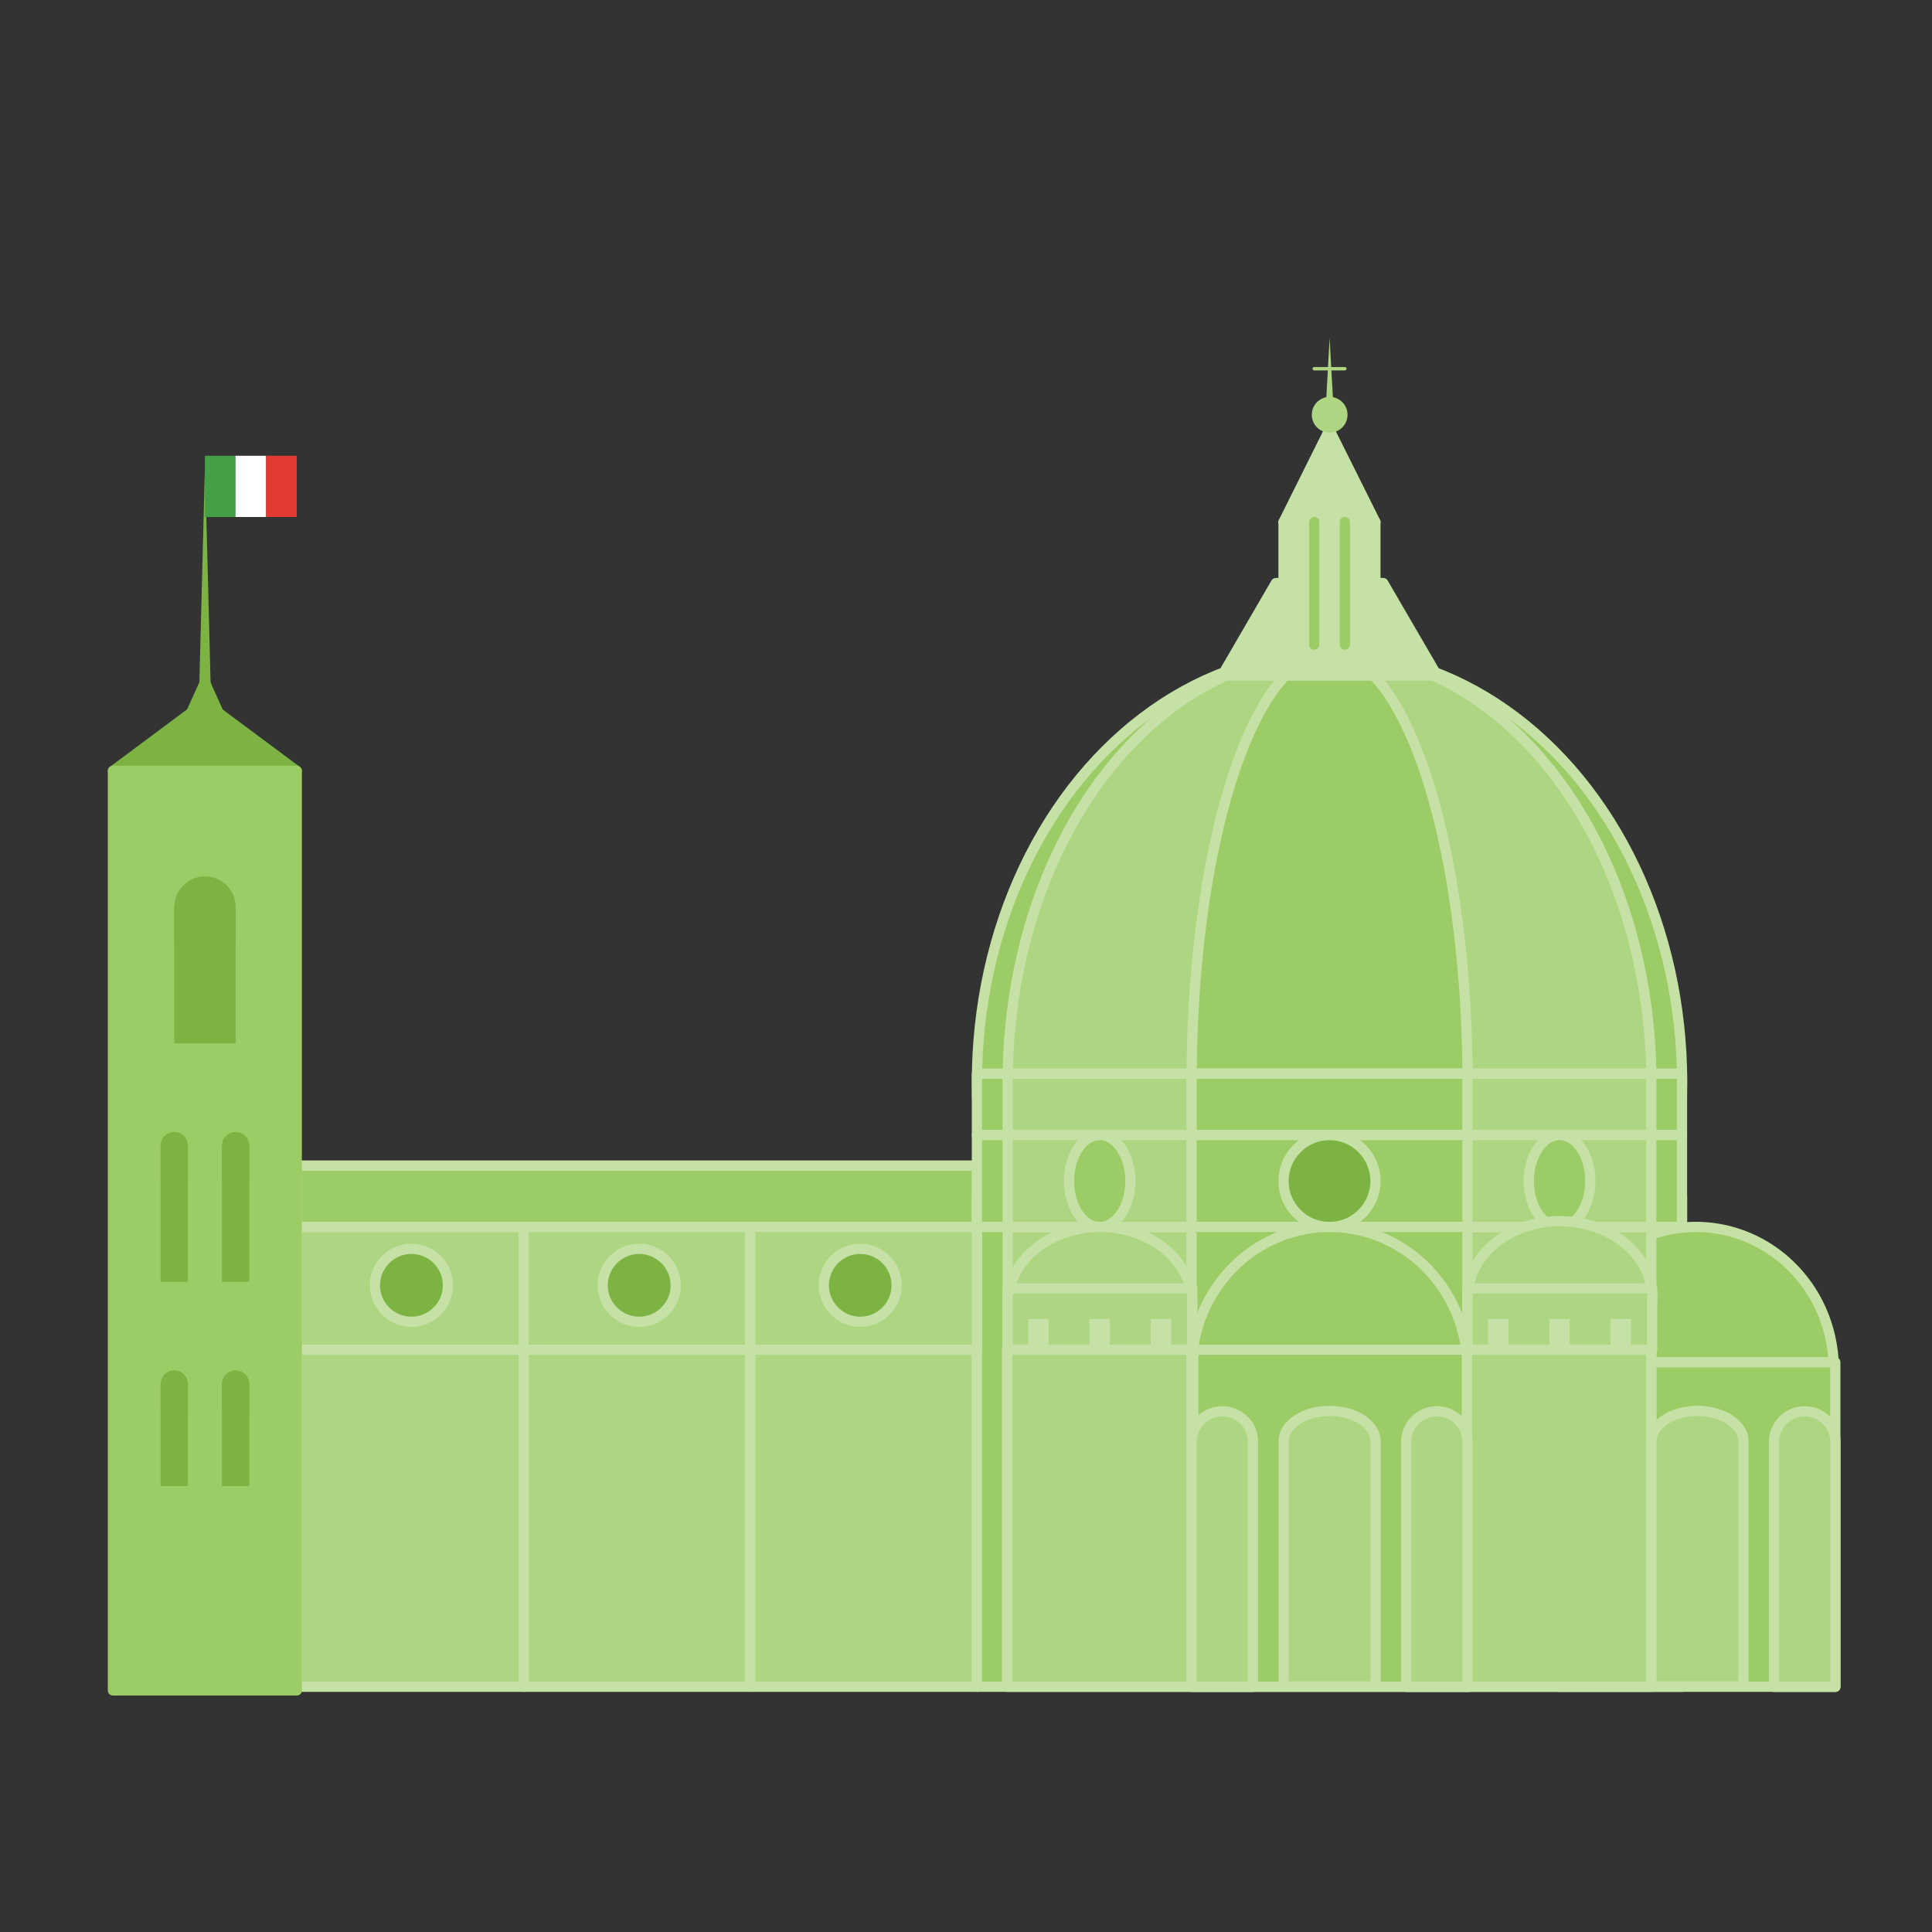 <?xml version="1.0" encoding="UTF-8"?>
<!DOCTYPE svg PUBLIC "-//W3C//DTD SVG 1.1//EN" "http://www.w3.org/Graphics/SVG/1.1/DTD/svg11.dtd">
<svg version="1.2" width="200mm" height="200mm" viewBox="0 0 20000 20000" preserveAspectRatio="xMidYMid" fill-rule="evenodd" stroke-width="28.222" stroke-linejoin="round" xmlns="http://www.w3.org/2000/svg" xmlns:ooo="http://xml.openoffice.org/svg/export" xmlns:xlink="http://www.w3.org/1999/xlink" xmlns:presentation="http://sun.com/xmlns/staroffice/presentation" xmlns:smil="http://www.w3.org/2001/SMIL20/" xmlns:anim="urn:oasis:names:tc:opendocument:xmlns:animation:1.0" xmlns:svg="urn:oasis:names:tc:opendocument:xmlns:svg-compatible:1.0" xml:space="preserve">
 <rect x="0" y="0" width="20000" height="20000" fill="#333333" stroke="none"/>
 <defs class="ClipPathGroup">
  <clipPath id="presentation_clip_path" clipPathUnits="userSpaceOnUse">
   <rect x="0" y="0" width="20000" height="20000"/>
  </clipPath>
  <clipPath id="presentation_clip_path_shrink" clipPathUnits="userSpaceOnUse">
   <rect x="20" y="20" width="19960" height="19960"/>
  </clipPath>
 </defs>
 <defs class="TextShapeIndex">
  <g ooo:slide="id1" ooo:id-list="id3 id4 id5 id6 id7 id8 id9 id10 id11 id12 id13 id14 id15 id16 id17 id18 id19 id20 id21 id22 id23 id24 id25 id26 id27 id28 id29 id30 id31 id32 id33 id34 id35 id36 id37 id38 id39 id40 id41 id42 id43 id44 id45 id46 id47 id48 id49 id50 id51 id52 id53 id54 id55 id56 id57 id58 id59 id60 id61 id62 id63 id64 id65 id66 id67 id68 id69 id70 id71 id72 id73 id74 id75 id76 id77 id78 id79 id80 id81"/>
 </defs>
 <defs class="EmbeddedBulletChars">
  <g id="bullet-char-template-57356" transform="scale(0,-0)">
   <path d="M 580,1141 L 1163,571 580,0 -4,571 580,1141 Z"/>
  </g>
  <g id="bullet-char-template-57354" transform="scale(0,-0)">
   <path d="M 8,1128 L 1137,1128 1137,0 8,0 8,1128 Z"/>
  </g>
  <g id="bullet-char-template-10146" transform="scale(0,-0)">
   <path d="M 174,0 L 602,739 174,1481 1456,739 174,0 Z M 1358,739 L 309,1346 659,739 1358,739 Z"/>
  </g>
  <g id="bullet-char-template-10132" transform="scale(0,-0)">
   <path d="M 2015,739 L 1276,0 717,0 1260,543 174,543 174,936 1260,936 717,1481 1274,1481 2015,739 Z"/>
  </g>
  <g id="bullet-char-template-10007" transform="scale(0,-0)">
   <path d="M 0,-2 C -7,14 -16,27 -25,37 L 356,567 C 262,823 215,952 215,954 215,979 228,992 255,992 264,992 276,990 289,987 310,991 331,999 354,1012 L 381,999 492,748 772,1049 836,1024 860,1049 C 881,1039 901,1025 922,1006 886,937 835,863 770,784 769,783 710,716 594,584 L 774,223 C 774,196 753,168 711,139 L 727,119 C 717,90 699,76 672,76 641,76 570,178 457,381 L 164,-76 C 142,-110 111,-127 72,-127 30,-127 9,-110 8,-76 1,-67 -2,-52 -2,-32 -2,-23 -1,-13 0,-2 Z"/>
  </g>
  <g id="bullet-char-template-10004" transform="scale(0,-0)">
   <path d="M 285,-33 C 182,-33 111,30 74,156 52,228 41,333 41,471 41,549 55,616 82,672 116,743 169,778 240,778 293,778 328,747 346,684 L 369,508 C 377,444 397,411 428,410 L 1163,1116 C 1174,1127 1196,1133 1229,1133 1271,1133 1292,1118 1292,1087 L 1292,965 C 1292,929 1282,901 1262,881 L 442,47 C 390,-6 338,-33 285,-33 Z"/>
  </g>
  <g id="bullet-char-template-9679" transform="scale(0,-0)">
   <path d="M 813,0 C 632,0 489,54 383,161 276,268 223,411 223,592 223,773 276,916 383,1023 489,1130 632,1184 813,1184 992,1184 1136,1130 1245,1023 1353,916 1407,772 1407,592 1407,412 1353,268 1245,161 1136,54 992,0 813,0 Z"/>
  </g>
  <g id="bullet-char-template-8226" transform="scale(0,-0)">
   <path d="M 346,457 C 273,457 209,483 155,535 101,586 74,649 74,723 74,796 101,859 155,911 209,963 273,989 346,989 419,989 480,963 531,910 582,859 608,796 608,723 608,648 583,586 532,535 482,483 420,457 346,457 Z"/>
  </g>
  <g id="bullet-char-template-8211" transform="scale(0,-0)">
   <path d="M -4,459 L 1135,459 1135,606 -4,606 -4,459 Z"/>
  </g>
  <g id="bullet-char-template-61548" transform="scale(0,-0)">
   <path d="M 173,740 C 173,903 231,1043 346,1159 462,1274 601,1332 765,1332 928,1332 1067,1274 1183,1159 1299,1043 1357,903 1357,740 1357,577 1299,437 1183,322 1067,206 928,148 765,148 601,148 462,206 346,322 231,437 173,577 173,740 Z"/>
  </g>
 </defs>
 <g>
  <g id="id2" class="Master_Slide">
   <g id="bg-id2" class="Background"/>
   <g id="bo-id2" class="BackgroundObjects"/>
  </g>
 </g>
 <g class="SlideGroup">
  <g>
   <g id="container-id1">
    <g id="id1" class="Slide" clip-path="url(#presentation_clip_path)">
     <g class="Page">
      <g class="Group">
       <g class="Group">
        <g class="Group">
         <g class="com.sun.star.drawing.CustomShape">
          <g id="id3">
           <rect class="BoundingBox" stroke="none" fill="none" x="7713" y="13919" width="2455" height="3596"/>
           <path fill="rgb(174,213,129)" stroke="none" d="M 8940,17461 L 7766,17461 7766,13972 10114,13972 10114,17461 8940,17461 Z"/>
           <path fill="none" stroke="rgb(197,225,165)" stroke-width="106" stroke-linejoin="round" d="M 8940,17461 L 7766,17461 7766,13972 10114,13972 10114,17461 8940,17461 Z"/>
          </g>
         </g>
         <g class="com.sun.star.drawing.CustomShape">
          <g id="id4">
           <rect class="BoundingBox" stroke="none" fill="none" x="5367" y="13919" width="2452" height="3596"/>
           <path fill="rgb(174,213,129)" stroke="none" d="M 6593,17461 L 5420,17461 5420,13972 7765,13972 7765,17461 6593,17461 Z"/>
           <path fill="none" stroke="rgb(197,225,165)" stroke-width="106" stroke-linejoin="round" d="M 6593,17461 L 5420,17461 5420,13972 7765,13972 7765,17461 6593,17461 Z"/>
          </g>
         </g>
         <g class="com.sun.star.drawing.CustomShape">
          <g id="id5">
           <rect class="BoundingBox" stroke="none" fill="none" x="3020" y="13919" width="2455" height="3596"/>
           <path fill="rgb(174,213,129)" stroke="none" d="M 4247,17461 L 3073,17461 3073,13972 5421,13972 5421,17461 4247,17461 Z"/>
           <path fill="none" stroke="rgb(197,225,165)" stroke-width="106" stroke-linejoin="round" d="M 4247,17461 L 3073,17461 3073,13972 5421,13972 5421,17461 4247,17461 Z"/>
          </g>
         </g>
         <g class="com.sun.star.drawing.CustomShape">
          <g id="id6">
           <rect class="BoundingBox" stroke="none" fill="none" x="3020" y="12648" width="2455" height="1378"/>
           <path fill="rgb(174,213,129)" stroke="none" d="M 4247,13972 L 3073,13972 3073,12701 5421,12701 5421,13972 4247,13972 Z"/>
           <path fill="none" stroke="rgb(197,225,165)" stroke-width="106" stroke-linejoin="round" d="M 4247,13972 L 3073,13972 3073,12701 5421,12701 5421,13972 4247,13972 Z"/>
          </g>
         </g>
         <g class="com.sun.star.drawing.CustomShape">
          <g id="id7">
           <rect class="BoundingBox" stroke="none" fill="none" x="3019" y="12013" width="7148" height="742"/>
           <path fill="rgb(156,204,101)" stroke="none" d="M 6593,12701 L 3072,12701 3072,12066 10113,12066 10113,12701 6593,12701 Z"/>
           <path fill="none" stroke="rgb(197,225,165)" stroke-width="106" stroke-linejoin="round" d="M 6593,12701 L 3072,12701 3072,12066 10113,12066 10113,12701 6593,12701 Z"/>
          </g>
         </g>
         <g class="com.sun.star.drawing.CustomShape">
          <g id="id8">
           <rect class="BoundingBox" stroke="none" fill="none" x="13606" y="3500" width="318" height="2857"/>
           <path fill="rgb(174,213,129)" stroke="none" d="M 13764,3500 L 13923,6356 13606,6356 13764,3500 Z"/>
          </g>
         </g>
         <g class="com.sun.star.drawing.CustomShape">
          <g id="id9">
           <rect class="BoundingBox" stroke="none" fill="none" x="13234" y="5351" width="1058" height="1059"/>
           <path fill="rgb(197,225,165)" stroke="none" d="M 13763,6356 L 13287,6356 13287,5404 14238,5404 14238,6356 13763,6356 Z"/>
           <path fill="none" stroke="rgb(197,225,165)" stroke-width="106" stroke-linejoin="round" d="M 13763,6356 L 13287,6356 13287,5404 14238,5404 14238,6356 13763,6356 Z"/>
          </g>
         </g>
         <g class="com.sun.star.drawing.CustomShape">
          <g id="id10">
           <rect class="BoundingBox" stroke="none" fill="none" x="10060" y="6703" width="7407" height="8993"/>
           <path fill="rgb(156,204,101)" stroke="none" d="M 17413,11199 C 17413,11979 17244,12745 16924,13421 16604,14096 16143,14657 15588,15047 15033,15437 14404,15642 13763,15642 13122,15642 12493,15437 11938,15047 11383,14657 10922,14096 10602,13421 10282,12745 10113,11979 10113,11199 10113,10419 10282,9653 10602,8978 10922,8302 11383,7741 11938,7351 12493,6961 13122,6756 13763,6756 14404,6756 15033,6961 15588,7351 16143,7741 16604,8302 16924,8977 17244,9653 17413,10419 17413,11199 L 17413,11199 Z"/>
           <path fill="none" stroke="rgb(197,225,165)" stroke-width="106" stroke-linejoin="round" d="M 17413,11199 C 17413,11979 17244,12745 16924,13421 16604,14096 16143,14657 15588,15047 15033,15437 14404,15642 13763,15642 13122,15642 12493,15437 11938,15047 11383,14657 10922,14096 10602,13421 10282,12745 10113,11979 10113,11199 10113,10419 10282,9653 10602,8978 10922,8302 11383,7741 11938,7351 12493,6961 13122,6756 13763,6756 14404,6756 15033,6961 15588,7351 16143,7741 16604,8302 16924,8977 17244,9653 17413,10419 17413,11199 L 17413,11199 Z"/>
          </g>
         </g>
         <g class="com.sun.star.drawing.CustomShape">
          <g id="id11">
           <rect class="BoundingBox" stroke="none" fill="none" x="10377" y="6704" width="6772" height="8993"/>
           <path fill="rgb(174,213,129)" stroke="none" d="M 17095,11200 C 17095,11980 16941,12746 16649,13422 16356,14097 15936,14658 15429,15048 14922,15438 14348,15643 13763,15643 13178,15643 12604,15438 12097,15048 11590,14658 11170,14097 10877,13422 10585,12746 10431,11980 10431,11200 10431,10420 10585,9654 10877,8979 11170,8303 11590,7742 12097,7352 12604,6962 13178,6757 13763,6757 14348,6757 14922,6962 15429,7352 15936,7742 16356,8303 16649,8978 16941,9654 17095,10420 17095,11200 L 17095,11200 Z"/>
           <path fill="none" stroke="rgb(197,225,165)" stroke-width="106" stroke-linejoin="round" d="M 17095,11200 C 17095,11980 16941,12746 16649,13422 16356,14097 15936,14658 15429,15048 14922,15438 14348,15643 13763,15643 13178,15643 12604,15438 12097,15048 11590,14658 11170,14097 10877,13422 10585,12746 10431,11980 10431,11200 10431,10420 10585,9654 10877,8979 11170,8303 11590,7742 12097,7352 12604,6962 13178,6757 13763,6757 14348,6757 14922,6962 15429,7352 15936,7742 16356,8303 16649,8978 16941,9654 17095,10420 17095,11200 L 17095,11200 Z"/>
          </g>
         </g>
         <g class="com.sun.star.drawing.CustomShape">
          <g id="id12">
           <rect class="BoundingBox" stroke="none" fill="none" x="12282" y="6707" width="2964" height="8992"/>
           <path fill="rgb(156,204,101)" stroke="none" d="M 15192,11203 C 15192,11982 15126,12748 15001,13424 14875,14099 14695,14660 14478,15050 14261,15440 14014,15645 13764,15645 13513,15645 13266,15440 13049,15050 12832,14660 12652,14099 12526,13424 12401,12748 12335,11982 12335,11203 12335,10423 12401,9657 12526,8981 12652,8306 12832,7745 13049,7355 13266,6965 13513,6760 13764,6760 14014,6760 14261,6965 14478,7355 14695,7745 14875,8306 15001,8981 15126,9657 15192,10423 15192,11202 L 15192,11203 Z"/>
           <path fill="none" stroke="rgb(197,225,165)" stroke-width="106" stroke-linejoin="round" d="M 15192,11203 C 15192,11982 15126,12748 15001,13424 14875,14099 14695,14660 14478,15050 14261,15440 14014,15645 13764,15645 13513,15645 13266,15440 13049,15050 12832,14660 12652,14099 12526,13424 12401,12748 12335,11982 12335,11203 12335,10423 12401,9657 12526,8981 12652,8306 12832,7745 13049,7355 13266,6965 13513,6760 13764,6760 14014,6760 14261,6965 14478,7355 14695,7745 14875,8306 15001,8981 15126,9657 15192,10423 15192,11202 L 15192,11203 Z"/>
          </g>
         </g>
         <g class="com.sun.star.drawing.CustomShape">
          <g id="id13">
           <rect class="BoundingBox" stroke="none" fill="none" x="10060" y="11062" width="7406" height="742"/>
           <path fill="rgb(156,204,101)" stroke="none" d="M 13763,11750 L 10113,11750 10113,11115 17412,11115 17412,11750 13763,11750 Z"/>
           <path fill="none" stroke="rgb(197,225,165)" stroke-width="106" stroke-linejoin="round" d="M 13763,11750 L 10113,11750 10113,11115 17412,11115 17412,11750 13763,11750 Z"/>
          </g>
         </g>
         <g class="com.sun.star.drawing.CustomShape">
          <g id="id14">
           <rect class="BoundingBox" stroke="none" fill="none" x="13234" y="4397" width="1058" height="1061"/>
           <path fill="rgb(197,225,165)" stroke="none" d="M 13287,5404 L 14238,5404 13762,4450 13762,4450 13287,5404 Z"/>
           <path fill="none" stroke="rgb(197,225,165)" stroke-width="106" stroke-linejoin="round" d="M 13287,5404 L 14238,5404 13762,4450 13762,4450 13287,5404 Z"/>
          </g>
         </g>
         <g class="com.sun.star.drawing.CustomShape">
          <g id="id15">
           <rect class="BoundingBox" stroke="none" fill="none" x="13579" y="4108" width="372" height="372"/>
           <path fill="rgb(174,213,129)" stroke="none" d="M 13923,4294 C 13923,4321 13916,4349 13902,4373 13888,4397 13868,4417 13844,4431 13820,4445 13792,4452 13765,4452 13737,4452 13709,4445 13685,4431 13661,4417 13641,4397 13627,4373 13613,4349 13606,4321 13606,4294 13606,4266 13613,4238 13627,4214 13641,4190 13661,4170 13685,4156 13709,4142 13737,4135 13765,4135 13792,4135 13820,4142 13844,4156 13868,4170 13888,4190 13902,4214 13916,4238 13923,4266 13923,4294 L 13923,4294 Z"/>
           <path fill="none" stroke="rgb(174,213,129)" stroke-width="53" stroke-linejoin="round" d="M 13923,4294 C 13923,4321 13916,4349 13902,4373 13888,4397 13868,4417 13844,4431 13820,4445 13792,4452 13765,4452 13737,4452 13709,4445 13685,4431 13661,4417 13641,4397 13627,4373 13613,4349 13606,4321 13606,4294 13606,4266 13613,4238 13627,4214 13641,4190 13661,4170 13685,4156 13709,4142 13737,4135 13765,4135 13792,4135 13820,4142 13844,4156 13868,4170 13888,4190 13902,4214 13916,4238 13923,4266 13923,4294 Z"/>
          </g>
         </g>
         <g class="com.sun.star.drawing.LineShape">
          <g id="id16">
           <rect class="BoundingBox" stroke="none" fill="none" x="13587" y="3799" width="354" height="37"/>
           <path fill="none" stroke="rgb(174,213,129)" stroke-width="35" stroke-linejoin="round" stroke-linecap="round" d="M 13605,3817 L 13922,3817"/>
          </g>
         </g>
         <g class="com.sun.star.drawing.CustomShape">
          <g id="id17">
           <rect class="BoundingBox" stroke="none" fill="none" x="10060" y="12331" width="7406" height="5184"/>
           <path fill="rgb(156,204,101)" stroke="none" d="M 13763,17461 L 10113,17461 10113,12384 17412,12384 17412,17461 13763,17461 Z"/>
           <path fill="none" stroke="rgb(197,225,165)" stroke-width="106" stroke-linejoin="round" d="M 13763,17461 L 10113,17461 10113,12384 17412,12384 17412,17461 13763,17461 Z"/>
          </g>
         </g>
         <g class="com.sun.star.drawing.CustomShape">
          <g id="id18">
           <rect class="BoundingBox" stroke="none" fill="none" x="16073" y="12647" width="2964" height="3052"/>
           <path fill="rgb(156,204,101)" stroke="none" d="M 18983,14173 C 18983,14431 18917,14685 18792,14909 18666,15133 18486,15319 18269,15448 18052,15577 17805,15645 17555,15645 17304,15645 17057,15577 16840,15448 16623,15319 16443,15133 16317,14909 16192,14685 16126,14431 16126,14173 16126,13915 16192,13661 16317,13437 16443,13213 16623,13027 16840,12898 17057,12769 17304,12701 17555,12701 17805,12701 18052,12769 18269,12898 18486,13027 18666,13213 18792,13437 18917,13661 18983,13915 18983,14173 L 18983,14173 Z"/>
           <path fill="none" stroke="rgb(197,225,165)" stroke-width="106" stroke-linejoin="round" d="M 18983,14173 C 18983,14431 18917,14685 18792,14909 18666,15133 18486,15319 18269,15448 18052,15577 17805,15645 17555,15645 17304,15645 17057,15577 16840,15448 16623,15319 16443,15133 16317,14909 16192,14685 16126,14431 16126,14173 16126,13915 16192,13661 16317,13437 16443,13213 16623,13027 16840,12898 17057,12769 17304,12701 17555,12701 17805,12701 18052,12769 18269,12898 18486,13027 18666,13213 18792,13437 18917,13661 18983,13915 18983,14173 Z"/>
          </g>
         </g>
         <g class="com.sun.star.drawing.CustomShape">
          <g id="id19">
           <rect class="BoundingBox" stroke="none" fill="none" x="16089" y="14049" width="2964" height="3466"/>
           <path fill="rgb(156,204,101)" stroke="none" d="M 17571,17461 L 16142,17461 16142,14102 18999,14102 18999,17461 17571,17461 Z"/>
           <path fill="none" stroke="rgb(197,225,165)" stroke-width="106" stroke-linejoin="round" d="M 17571,17461 L 16142,17461 16142,14102 18999,14102 18999,17461 17571,17461 Z"/>
          </g>
         </g>
         <g class="com.sun.star.drawing.CustomShape">
          <g id="id20">
           <rect class="BoundingBox" stroke="none" fill="none" x="10378" y="12648" width="6770" height="3598"/>
           <path fill="rgb(174,213,129)" stroke="none" d="M 13763,16192 L 10431,16192 10431,12701 17094,12701 17094,16192 13763,16192 Z"/>
           <path fill="none" stroke="rgb(197,225,165)" stroke-width="106" stroke-linejoin="round" d="M 13763,16192 L 10431,16192 10431,12701 17094,12701 17094,16192 13763,16192 Z"/>
          </g>
         </g>
         <g class="com.sun.star.drawing.CustomShape">
          <g id="id21">
           <rect class="BoundingBox" stroke="none" fill="none" x="10060" y="11697" width="7406" height="1058"/>
           <path fill="rgb(156,204,101)" stroke="none" d="M 13763,12701 L 10113,12701 10113,11750 17412,11750 17412,12701 13763,12701 Z"/>
           <path fill="none" stroke="rgb(197,225,165)" stroke-width="106" stroke-linejoin="round" d="M 13763,12701 L 10113,12701 10113,11750 17412,11750 17412,12701 13763,12701 Z"/>
          </g>
         </g>
         <g class="com.sun.star.drawing.CustomShape">
          <g id="id22">
           <rect class="BoundingBox" stroke="none" fill="none" x="10378" y="11062" width="6770" height="742"/>
           <path fill="rgb(174,213,129)" stroke="none" d="M 13763,11750 L 10431,11750 10431,11115 17094,11115 17094,11750 13763,11750 Z"/>
           <path fill="none" stroke="rgb(197,225,165)" stroke-width="106" stroke-linejoin="round" d="M 13763,11750 L 10431,11750 10431,11115 17094,11115 17094,11750 13763,11750 Z"/>
          </g>
         </g>
         <g class="com.sun.star.drawing.CustomShape">
          <g id="id23">
           <rect class="BoundingBox" stroke="none" fill="none" x="10378" y="11697" width="6770" height="1058"/>
           <path fill="rgb(174,213,129)" stroke="none" d="M 13763,12701 L 10431,12701 10431,11750 17094,11750 17094,12701 13763,12701 Z"/>
           <path fill="none" stroke="rgb(197,225,165)" stroke-width="106" stroke-linejoin="round" d="M 13763,12701 L 10431,12701 10431,11750 17094,11750 17094,12701 13763,12701 Z"/>
          </g>
         </g>
         <g class="com.sun.star.drawing.CustomShape">
          <g id="id24">
           <rect class="BoundingBox" stroke="none" fill="none" x="12282" y="11062" width="2963" height="742"/>
           <path fill="rgb(156,204,101)" stroke="none" d="M 13763,11750 L 12335,11750 12335,11115 15191,11115 15191,11750 13763,11750 Z"/>
           <path fill="none" stroke="rgb(197,225,165)" stroke-width="106" stroke-linejoin="round" d="M 13763,11750 L 12335,11750 12335,11115 15191,11115 15191,11750 13763,11750 Z"/>
          </g>
         </g>
         <g class="com.sun.star.drawing.CustomShape">
          <g id="id25">
           <rect class="BoundingBox" stroke="none" fill="none" x="12282" y="11697" width="2963" height="1058"/>
           <path fill="rgb(156,204,101)" stroke="none" d="M 13763,12701 L 12335,12701 12335,11750 15191,11750 15191,12701 13763,12701 Z"/>
           <path fill="none" stroke="rgb(197,225,165)" stroke-width="106" stroke-linejoin="round" d="M 13763,12701 L 12335,12701 12335,11750 15191,11750 15191,12701 13763,12701 Z"/>
          </g>
         </g>
         <g class="com.sun.star.drawing.CustomShape">
          <g id="id26">
           <rect class="BoundingBox" stroke="none" fill="none" x="13233" y="11697" width="1060" height="1059"/>
           <path fill="rgb(124,179,66)" stroke="none" d="M 14239,12226 C 14239,12310 14217,12392 14175,12464 14133,12536 14073,12596 14001,12638 13929,12680 13847,12702 13763,12702 13679,12702 13597,12680 13525,12638 13453,12596 13393,12536 13351,12464 13309,12392 13287,12310 13287,12226 13287,12142 13309,12060 13351,11988 13393,11916 13453,11856 13525,11814 13597,11772 13679,11750 13763,11750 13847,11750 13929,11772 14001,11814 14073,11856 14133,11916 14175,11988 14217,12060 14239,12142 14239,12226 L 14239,12226 Z"/>
           <path fill="none" stroke="rgb(197,225,165)" stroke-width="106" stroke-linejoin="round" d="M 14239,12226 C 14239,12310 14217,12392 14175,12464 14133,12536 14073,12596 14001,12638 13929,12680 13847,12702 13763,12702 13679,12702 13597,12680 13525,12638 13453,12596 13393,12536 13351,12464 13309,12392 13287,12310 13287,12226 13287,12142 13309,12060 13351,11988 13393,11916 13453,11856 13525,11814 13597,11772 13679,11750 13763,11750 13847,11750 13929,11772 14001,11814 14073,11856 14133,11916 14175,11988 14217,12060 14239,12142 14239,12226 Z"/>
          </g>
         </g>
         <g class="com.sun.star.drawing.CustomShape">
          <g id="id27">
           <rect class="BoundingBox" stroke="none" fill="none" x="11013" y="11697" width="743" height="1059"/>
           <path fill="rgb(156,204,101)" stroke="none" d="M 11702,12226 C 11702,12310 11687,12392 11659,12464 11631,12536 11591,12596 11543,12638 11495,12680 11440,12702 11384,12702 11328,12702 11273,12680 11225,12638 11177,12596 11137,12536 11109,12464 11081,12392 11066,12310 11066,12226 11066,12142 11081,12060 11109,11988 11137,11916 11177,11856 11225,11814 11273,11772 11328,11750 11384,11750 11440,11750 11495,11772 11543,11814 11591,11856 11631,11916 11659,11988 11687,12060 11702,12142 11702,12226 L 11702,12226 Z"/>
           <path fill="none" stroke="rgb(197,225,165)" stroke-width="106" stroke-linejoin="round" d="M 11702,12226 C 11702,12310 11687,12392 11659,12464 11631,12536 11591,12596 11543,12638 11495,12680 11440,12702 11384,12702 11328,12702 11273,12680 11225,12638 11177,12596 11137,12536 11109,12464 11081,12392 11066,12310 11066,12226 11066,12142 11081,12060 11109,11988 11137,11916 11177,11856 11225,11814 11273,11772 11328,11750 11384,11750 11440,11750 11495,11772 11543,11814 11591,11856 11631,11916 11659,11988 11687,12060 11702,12142 11702,12226 Z"/>
          </g>
         </g>
         <g class="com.sun.star.drawing.CustomShape">
          <g id="id28">
           <rect class="BoundingBox" stroke="none" fill="none" x="15773" y="11696" width="745" height="1060"/>
           <path fill="rgb(156,204,101)" stroke="none" d="M 16463,12226 C 16463,12310 16448,12392 16420,12464 16392,12536 16352,12596 16304,12638 16255,12680 16200,12702 16145,12702 16089,12702 16034,12680 15985,12638 15937,12596 15897,12536 15869,12464 15841,12392 15826,12310 15826,12226 15826,12142 15841,12060 15869,11988 15897,11916 15937,11856 15985,11814 16034,11772 16089,11750 16145,11750 16200,11750 16255,11772 16304,11814 16352,11856 16392,11916 16420,11988 16448,12060 16463,12142 16463,12226 L 16463,12226 Z"/>
           <path fill="none" stroke="rgb(197,225,165)" stroke-width="106" stroke-linejoin="round" d="M 16463,12226 C 16463,12310 16448,12392 16420,12464 16392,12536 16352,12596 16304,12638 16255,12680 16200,12702 16145,12702 16089,12702 16034,12680 15985,12638 15937,12596 15897,12536 15869,12464 15841,12392 15826,12310 15826,12226 15826,12142 15841,12060 15869,11988 15897,11916 15937,11856 15985,11814 16034,11772 16089,11750 16145,11750 16200,11750 16255,11772 16304,11814 16352,11856 16392,11916 16420,11988 16448,12060 16463,12142 16463,12226 Z"/>
          </g>
         </g>
         <g class="com.sun.star.drawing.CustomShape">
          <g id="id29">
           <rect class="BoundingBox" stroke="none" fill="none" x="12600" y="5983" width="2329" height="1062"/>
           <path fill="rgb(197,225,165)" stroke="none" d="M 12653,6991 L 14875,6991 14319,6036 13208,6036 12653,6991 Z"/>
           <path fill="none" stroke="rgb(197,225,165)" stroke-width="106" stroke-linejoin="round" d="M 12653,6991 L 14875,6991 14319,6036 13208,6036 12653,6991 Z"/>
          </g>
         </g>
         <g class="com.sun.star.drawing.LineShape">
          <g id="id30">
           <rect class="BoundingBox" stroke="none" fill="none" x="13552" y="5350" width="108" height="1378"/>
           <path fill="none" stroke="rgb(156,204,101)" stroke-width="106" stroke-linejoin="round" stroke-linecap="round" d="M 13605,5404 L 13605,6673"/>
          </g>
         </g>
         <g class="com.sun.star.drawing.LineShape">
          <g id="id31">
           <rect class="BoundingBox" stroke="none" fill="none" x="13869" y="5350" width="108" height="1378"/>
           <path fill="none" stroke="rgb(156,204,101)" stroke-width="106" stroke-linejoin="round" stroke-linecap="round" d="M 13922,5404 L 13922,6673"/>
          </g>
         </g>
         <g class="com.sun.star.drawing.LineShape">
          <g id="id32">
           <rect class="BoundingBox" stroke="none" fill="none" x="12600" y="6937" width="2329" height="108"/>
           <path fill="none" stroke="rgb(197,225,165)" stroke-width="106" stroke-linejoin="round" stroke-linecap="round" d="M 14874,6991 L 12653,6991"/>
          </g>
         </g>
         <g class="com.sun.star.drawing.CustomShape">
          <g id="id33">
           <rect class="BoundingBox" stroke="none" fill="none" x="12282" y="12648" width="2963" height="3598"/>
           <path fill="rgb(156,204,101)" stroke="none" d="M 13763,16192 L 12335,16192 12335,12701 15191,12701 15191,16192 13763,16192 Z"/>
           <path fill="none" stroke="rgb(197,225,165)" stroke-width="106" stroke-linejoin="round" d="M 13763,16192 L 12335,16192 12335,12701 15191,12701 15191,16192 13763,16192 Z"/>
          </g>
         </g>
         <g class="com.sun.star.drawing.CustomShape">
          <g id="id34">
           <rect class="BoundingBox" stroke="none" fill="none" x="12282" y="12647" width="2965" height="3052"/>
           <path fill="rgb(156,204,101)" stroke="none" d="M 15193,14173 C 15193,14431 15127,14685 15002,14909 14876,15133 14696,15319 14479,15448 14261,15577 14015,15645 13764,15645 13513,15645 13267,15577 13050,15448 12832,15319 12652,15133 12526,14909 12401,14685 12335,14431 12335,14173 12335,13915 12401,13661 12526,13437 12652,13213 12832,13027 13049,12898 13267,12769 13513,12701 13764,12701 14015,12701 14261,12769 14478,12898 14696,13027 14876,13213 15002,13437 15127,13661 15193,13915 15193,14173 L 15193,14173 Z"/>
           <path fill="none" stroke="rgb(197,225,165)" stroke-width="106" stroke-linejoin="round" d="M 15193,14173 C 15193,14431 15127,14685 15002,14909 14876,15133 14696,15319 14479,15448 14261,15577 14015,15645 13764,15645 13513,15645 13267,15577 13050,15448 12832,15319 12652,15133 12526,14909 12401,14685 12335,14431 12335,14173 12335,13915 12401,13661 12526,13437 12652,13213 12832,13027 13049,12898 13267,12769 13513,12701 13764,12701 14015,12701 14261,12769 14478,12898 14696,13027 14876,13213 15002,13437 15127,13661 15193,13915 15193,14173 Z"/>
          </g>
         </g>
         <g class="com.sun.star.drawing.CustomShape">
          <g id="id35">
           <rect class="BoundingBox" stroke="none" fill="none" x="12300" y="13919" width="2964" height="3596"/>
           <path fill="rgb(156,204,101)" stroke="none" d="M 13782,17461 L 12353,17461 12353,13972 15210,13972 15210,17461 13782,17461 Z"/>
           <path fill="none" stroke="rgb(197,225,165)" stroke-width="106" stroke-linejoin="round" d="M 13782,17461 L 12353,17461 12353,13972 15210,13972 15210,17461 13782,17461 Z"/>
          </g>
         </g>
         <g class="com.sun.star.drawing.CustomShape">
          <g id="id36">
           <rect class="BoundingBox" stroke="none" fill="none" x="10379" y="12648" width="2019" height="1695"/>
           <path fill="rgb(174,213,129)" stroke="none" d="M 12343,13495 C 12343,13634 12299,13771 12215,13892 12131,14013 12011,14113 11865,14183 11720,14252 11555,14289 11388,14289 11220,14289 11055,14252 10910,14183 10764,14113 10644,14013 10560,13892 10476,13771 10432,13634 10432,13495 10432,13356 10476,13219 10560,13098 10644,12977 10764,12877 10910,12807 11055,12738 11220,12701 11388,12701 11555,12701 11720,12738 11865,12807 12011,12877 12131,12977 12215,13098 12299,13219 12343,13356 12343,13495 L 12343,13495 Z"/>
           <path fill="none" stroke="rgb(197,225,165)" stroke-width="106" stroke-linejoin="round" d="M 12343,13495 C 12343,13634 12299,13771 12215,13892 12131,14013 12011,14113 11865,14183 11720,14252 11555,14289 11388,14289 11220,14289 11055,14252 10910,14183 10764,14113 10644,14013 10560,13892 10476,13771 10432,13634 10432,13495 10432,13356 10476,13219 10560,13098 10644,12977 10764,12877 10910,12807 11055,12738 11220,12701 11388,12701 11555,12701 11720,12738 11865,12807 12011,12877 12131,12977 12215,13098 12299,13219 12343,13356 12343,13495 Z"/>
          </g>
         </g>
         <g class="com.sun.star.drawing.CustomShape">
          <g id="id37">
           <rect class="BoundingBox" stroke="none" fill="none" x="10379" y="13284" width="2017" height="742"/>
           <path fill="rgb(174,213,129)" stroke="none" d="M 11387,13972 L 10432,13972 10432,13337 12342,13337 12342,13972 11387,13972 Z"/>
           <path fill="none" stroke="rgb(197,225,165)" stroke-width="106" stroke-linejoin="round" d="M 11387,13972 L 10432,13972 10432,13337 12342,13337 12342,13972 11387,13972 Z"/>
          </g>
         </g>
         <g class="com.sun.star.drawing.CustomShape">
          <g id="id38">
           <rect class="BoundingBox" stroke="none" fill="none" x="15138" y="12588" width="2020" height="1696"/>
           <path fill="rgb(174,213,129)" stroke="none" d="M 17104,13435 C 17104,13574 17060,13711 16976,13832 16892,13953 16771,14053 16626,14123 16480,14192 16315,14229 16147,14229 15980,14229 15815,14192 15669,14123 15524,14053 15403,13953 15319,13832 15235,13711 15191,13574 15191,13435 15191,13296 15235,13159 15319,13038 15403,12917 15524,12817 15669,12747 15815,12678 15980,12641 16147,12641 16315,12641 16480,12678 16626,12747 16771,12817 16892,12917 16976,13038 17060,13159 17104,13296 17104,13435 L 17104,13435 Z"/>
           <path fill="none" stroke="rgb(197,225,165)" stroke-width="106" stroke-linejoin="round" d="M 17104,13435 C 17104,13574 17060,13711 16976,13832 16892,13953 16771,14053 16626,14123 16480,14192 16315,14229 16147,14229 15980,14229 15815,14192 15669,14123 15524,14053 15403,13953 15319,13832 15235,13711 15191,13574 15191,13435 15191,13296 15235,13159 15319,13038 15403,12917 15524,12817 15669,12747 15815,12678 15980,12641 16147,12641 16315,12641 16480,12678 16626,12747 16771,12817 16892,12917 16976,13038 17060,13159 17104,13296 17104,13435 Z"/>
          </g>
         </g>
         <g class="com.sun.star.drawing.CustomShape">
          <g id="id39">
           <rect class="BoundingBox" stroke="none" fill="none" x="15138" y="13284" width="2019" height="742"/>
           <path fill="rgb(174,213,129)" stroke="none" d="M 16147,13972 L 15191,13972 15191,13337 17103,13337 17103,13972 16147,13972 Z"/>
           <path fill="none" stroke="rgb(197,225,165)" stroke-width="106" stroke-linejoin="round" d="M 16147,13972 L 15191,13972 15191,13337 17103,13337 17103,13972 16147,13972 Z"/>
          </g>
         </g>
         <g class="com.sun.star.drawing.CustomShape">
          <g id="id40">
           <rect class="BoundingBox" stroke="none" fill="none" x="10372" y="13919" width="2017" height="3596"/>
           <path fill="rgb(174,213,129)" stroke="none" d="M 11380,17461 L 10425,17461 10425,13972 12335,13972 12335,17461 11380,17461 Z"/>
           <path fill="none" stroke="rgb(197,225,165)" stroke-width="106" stroke-linejoin="round" d="M 11380,17461 L 10425,17461 10425,13972 12335,13972 12335,17461 11380,17461 Z"/>
          </g>
         </g>
         <g class="com.sun.star.drawing.CustomShape">
          <g id="id41">
           <rect class="BoundingBox" stroke="none" fill="none" x="15132" y="13919" width="2017" height="3596"/>
           <path fill="rgb(174,213,129)" stroke="none" d="M 16140,17461 L 15185,17461 15185,13972 17095,13972 17095,17461 16140,17461 Z"/>
           <path fill="none" stroke="rgb(197,225,165)" stroke-width="106" stroke-linejoin="round" d="M 16140,17461 L 15185,17461 15185,13972 17095,13972 17095,17461 16140,17461 Z"/>
          </g>
         </g>
         <g class="com.sun.star.drawing.CustomShape">
          <g id="id42">
           <rect class="BoundingBox" stroke="none" fill="none" x="7713" y="12648" width="2455" height="1378"/>
           <path fill="rgb(174,213,129)" stroke="none" d="M 8940,13972 L 7766,13972 7766,12701 10114,12701 10114,13972 8940,13972 Z"/>
           <path fill="none" stroke="rgb(197,225,165)" stroke-width="106" stroke-linejoin="round" d="M 8940,13972 L 7766,13972 7766,12701 10114,12701 10114,13972 8940,13972 Z"/>
          </g>
         </g>
         <g class="com.sun.star.drawing.CustomShape">
          <g id="id43">
           <rect class="BoundingBox" stroke="none" fill="none" x="5367" y="12648" width="2452" height="1378"/>
           <path fill="rgb(174,213,129)" stroke="none" d="M 6593,13972 L 5420,13972 5420,12701 7765,12701 7765,13972 6593,13972 Z"/>
           <path fill="none" stroke="rgb(197,225,165)" stroke-width="106" stroke-linejoin="round" d="M 6593,13972 L 5420,13972 5420,12701 7765,12701 7765,13972 6593,13972 Z"/>
          </g>
         </g>
         <g class="com.sun.star.drawing.CustomShape">
          <g id="id44">
           <rect class="BoundingBox" stroke="none" fill="none" x="8475" y="12875" width="861" height="862"/>
           <path fill="rgb(124,179,66)" stroke="none" d="M 9282,13306 C 9282,13372 9265,13437 9231,13494 9198,13552 9151,13599 9094,13632 9036,13666 8971,13683 8905,13683 8839,13683 8774,13666 8717,13632 8659,13599 8612,13552 8579,13494 8545,13437 8528,13372 8528,13306 8528,13239 8545,13174 8579,13117 8612,13059 8659,13012 8717,12979 8774,12945 8839,12928 8905,12928 8971,12928 9036,12945 9094,12979 9151,13012 9198,13059 9231,13117 9265,13174 9282,13239 9282,13306 L 9282,13306 Z"/>
           <path fill="none" stroke="rgb(197,225,165)" stroke-width="106" stroke-linejoin="round" d="M 9282,13306 C 9282,13372 9265,13437 9231,13494 9198,13552 9151,13599 9094,13632 9036,13666 8971,13683 8905,13683 8839,13683 8774,13666 8717,13632 8659,13599 8612,13552 8579,13494 8545,13437 8528,13372 8528,13306 8528,13239 8545,13174 8579,13117 8612,13059 8659,13012 8717,12979 8774,12945 8839,12928 8905,12928 8971,12928 9036,12945 9094,12979 9151,13012 9198,13059 9231,13117 9265,13174 9282,13239 9282,13306 Z"/>
          </g>
         </g>
         <g class="com.sun.star.drawing.CustomShape">
          <g id="id45">
           <rect class="BoundingBox" stroke="none" fill="none" x="6186" y="12875" width="863" height="862"/>
           <path fill="rgb(124,179,66)" stroke="none" d="M 6995,13306 C 6995,13372 6978,13437 6944,13494 6911,13552 6863,13599 6806,13632 6749,13666 6683,13683 6617,13683 6551,13683 6485,13666 6428,13632 6371,13599 6323,13552 6290,13494 6256,13437 6239,13372 6239,13306 6239,13239 6256,13174 6290,13117 6323,13059 6371,13012 6428,12979 6485,12945 6551,12928 6617,12928 6683,12928 6749,12945 6806,12979 6863,13012 6911,13059 6944,13117 6978,13174 6995,13239 6995,13306 L 6995,13306 Z"/>
           <path fill="none" stroke="rgb(197,225,165)" stroke-width="106" stroke-linejoin="round" d="M 6995,13306 C 6995,13372 6978,13437 6944,13494 6911,13552 6863,13599 6806,13632 6749,13666 6683,13683 6617,13683 6551,13683 6485,13666 6428,13632 6371,13599 6323,13552 6290,13494 6256,13437 6239,13372 6239,13306 6239,13239 6256,13174 6290,13117 6323,13059 6371,13012 6428,12979 6485,12945 6551,12928 6617,12928 6683,12928 6749,12945 6806,12979 6863,13012 6911,13059 6944,13117 6978,13174 6995,13239 6995,13306 Z"/>
          </g>
         </g>
         <g class="com.sun.star.drawing.CustomShape">
          <g id="id46">
           <rect class="BoundingBox" stroke="none" fill="none" x="3828" y="12875" width="864" height="862"/>
           <path fill="rgb(124,179,66)" stroke="none" d="M 4637,13306 C 4637,13372 4620,13437 4586,13494 4553,13552 4505,13599 4448,13632 4391,13666 4325,13683 4259,13683 4193,13683 4127,13666 4070,13632 4013,13599 3965,13552 3932,13494 3898,13437 3881,13372 3881,13306 3881,13239 3898,13174 3932,13117 3965,13059 4013,13012 4070,12979 4127,12945 4193,12928 4259,12928 4325,12928 4391,12945 4448,12979 4505,13012 4553,13059 4586,13117 4620,13174 4637,13239 4637,13306 L 4637,13306 Z"/>
           <path fill="none" stroke="rgb(197,225,165)" stroke-width="106" stroke-linejoin="round" d="M 4637,13306 C 4637,13372 4620,13437 4586,13494 4553,13552 4505,13599 4448,13632 4391,13666 4325,13683 4259,13683 4193,13683 4127,13666 4070,13632 4013,13599 3965,13552 3932,13494 3898,13437 3881,13372 3881,13306 3881,13239 3898,13174 3932,13117 3965,13059 4013,13012 4070,12979 4127,12945 4193,12928 4259,12928 4325,12928 4391,12945 4448,12979 4505,13012 4553,13059 4586,13117 4620,13174 4637,13239 4637,13306 Z"/>
          </g>
         </g>
         <g class="Group">
          <g class="com.sun.star.drawing.CustomShape">
           <g id="id47">
            <rect class="BoundingBox" stroke="none" fill="none" x="1805" y="4806" width="635" height="12342"/>
            <path fill="rgb(124,179,66)" stroke="none" d="M 2122,4806 L 2439,17147 1805,17147 2122,4806 Z"/>
           </g>
          </g>
          <g class="com.sun.star.drawing.CustomShape">
           <g id="id48">
            <rect class="BoundingBox" stroke="none" fill="none" x="2068" y="13711" width="1060" height="1164"/>
            <path fill="rgb(124,179,66)" stroke="none" d="M 3073,14293 C 3073,14385 3051,14476 3009,14557 2967,14637 2907,14704 2835,14750 2763,14797 2681,14821 2597,14821 2513,14821 2431,14797 2359,14750 2287,14704 2227,14637 2185,14557 2143,14476 2121,14385 2121,14293 2121,14200 2143,14109 2185,14028 2227,13948 2287,13881 2359,13835 2431,13788 2513,13764 2597,13764 2681,13764 2763,13788 2835,13835 2907,13881 2967,13948 3009,14028 3051,14109 3073,14200 3073,14293 L 3073,14293 Z"/>
            <path fill="none" stroke="rgb(197,225,165)" stroke-width="106" stroke-linejoin="round" d="M 3073,14293 C 3073,14385 3051,14476 3009,14557 2967,14637 2907,14704 2835,14750 2763,14797 2681,14821 2597,14821 2513,14821 2431,14797 2359,14750 2287,14704 2227,14637 2185,14557 2143,14476 2121,14385 2121,14293 2121,14200 2143,14109 2185,14028 2227,13948 2287,13881 2359,13835 2431,13788 2513,13764 2597,13764 2681,13764 2763,13788 2835,13835 2907,13881 2967,13948 3009,14028 3051,14109 3073,14200 3073,14293 Z"/>
           </g>
          </g>
          <g class="com.sun.star.drawing.CustomShape">
           <g id="id49">
            <rect class="BoundingBox" stroke="none" fill="none" x="1116" y="7220" width="2010" height="815"/>
            <path fill="rgb(124,179,66)" stroke="none" d="M 2120,7273 L 3072,7981 1169,7981 2120,7273 Z"/>
            <path fill="none" stroke="rgb(124,179,66)" stroke-width="106" stroke-linejoin="round" d="M 2120,7273 L 3072,7981 1169,7981 2120,7273 Z"/>
           </g>
          </g>
          <g class="com.sun.star.drawing.CustomShape">
           <g id="id50">
            <rect class="BoundingBox" stroke="none" fill="none" x="1116" y="7927" width="2010" height="9626"/>
            <path fill="rgb(156,204,101)" stroke="none" d="M 2121,17499 L 1169,17499 1169,7980 3072,7980 3072,17499 2121,17499 Z"/>
            <path fill="none" stroke="rgb(156,204,101)" stroke-width="106" stroke-linejoin="round" d="M 2121,17499 L 1169,17499 1169,7980 3072,7980 3072,17499 2121,17499 Z"/>
           </g>
          </g>
          <g class="com.sun.star.drawing.CustomShape">
           <g id="id51">
            <rect class="BoundingBox" stroke="none" fill="none" x="1750" y="7011" width="743" height="812"/>
            <path fill="rgb(124,179,66)" stroke="none" d="M 2121,7064 L 2439,7769 1803,7769 2121,7064 Z"/>
            <path fill="none" stroke="rgb(124,179,66)" stroke-width="106" stroke-linejoin="round" d="M 2121,7064 L 2439,7769 1803,7769 2121,7064 Z"/>
           </g>
          </g>
          <g class="com.sun.star.drawing.LineShape">
           <g id="id52">
            <rect class="BoundingBox" stroke="none" fill="none" x="1804" y="9072" width="637" height="2048"/>
            <path fill="none" stroke="rgb(124,179,66)" stroke-width="635" stroke-linejoin="round" d="M 2122,10801 L 2122,9390"/>
           </g>
          </g>
          <g class="com.sun.star.drawing.LineShape">
           <g id="id53">
            <rect class="BoundingBox" stroke="none" fill="none" x="1804" y="9072" width="637" height="990"/>
            <path fill="none" stroke="rgb(124,179,66)" stroke-width="635" stroke-linejoin="round" stroke-linecap="round" d="M 2122,9743 L 2122,9390"/>
           </g>
          </g>
          <g class="Group">
           <g class="com.sun.star.drawing.LineShape">
            <g id="id54">
             <rect class="BoundingBox" stroke="none" fill="none" x="1663" y="11718" width="284" height="1694"/>
             <path fill="none" stroke="rgb(124,179,66)" stroke-width="282" stroke-linejoin="round" d="M 1804,13269 L 1804,11859"/>
            </g>
           </g>
           <g class="com.sun.star.drawing.LineShape">
            <g id="id55">
             <rect class="BoundingBox" stroke="none" fill="none" x="1663" y="11718" width="284" height="637"/>
             <path fill="none" stroke="rgb(124,179,66)" stroke-width="282" stroke-linejoin="round" stroke-linecap="round" d="M 1804,12212 L 1804,11859"/>
            </g>
           </g>
          </g>
          <g class="Group">
           <g class="com.sun.star.drawing.LineShape">
            <g id="id56">
             <rect class="BoundingBox" stroke="none" fill="none" x="2297" y="11718" width="284" height="1694"/>
             <path fill="none" stroke="rgb(124,179,66)" stroke-width="282" stroke-linejoin="round" d="M 2439,13269 L 2439,11859"/>
            </g>
           </g>
           <g class="com.sun.star.drawing.LineShape">
            <g id="id57">
             <rect class="BoundingBox" stroke="none" fill="none" x="2297" y="11718" width="284" height="637"/>
             <path fill="none" stroke="rgb(124,179,66)" stroke-width="282" stroke-linejoin="round" stroke-linecap="round" d="M 2439,12212 L 2439,11859"/>
            </g>
           </g>
          </g>
          <g class="Group">
           <g class="com.sun.star.drawing.LineShape">
            <g id="id58">
             <rect class="BoundingBox" stroke="none" fill="none" x="1663" y="14185" width="284" height="1342"/>
             <path fill="none" stroke="rgb(124,179,66)" stroke-width="282" stroke-linejoin="round" d="M 1804,15384 L 1804,14327"/>
            </g>
           </g>
           <g class="com.sun.star.drawing.LineShape">
            <g id="id59">
             <rect class="BoundingBox" stroke="none" fill="none" x="1663" y="14185" width="284" height="548"/>
             <path fill="none" stroke="rgb(124,179,66)" stroke-width="282" stroke-linejoin="round" stroke-linecap="round" d="M 1804,14591 L 1804,14327"/>
            </g>
           </g>
          </g>
          <g class="Group">
           <g class="com.sun.star.drawing.LineShape">
            <g id="id60">
             <rect class="BoundingBox" stroke="none" fill="none" x="2297" y="14185" width="284" height="1342"/>
             <path fill="none" stroke="rgb(124,179,66)" stroke-width="282" stroke-linejoin="round" d="M 2439,15384 L 2439,14327"/>
            </g>
           </g>
           <g class="com.sun.star.drawing.LineShape">
            <g id="id61">
             <rect class="BoundingBox" stroke="none" fill="none" x="2297" y="14185" width="284" height="548"/>
             <path fill="none" stroke="rgb(124,179,66)" stroke-width="282" stroke-linejoin="round" stroke-linecap="round" d="M 2439,14591 L 2439,14327"/>
            </g>
           </g>
          </g>
         </g>
         <g class="com.sun.star.drawing.CustomShape">
          <g id="id62">
           <rect class="BoundingBox" stroke="none" fill="none" x="2121" y="4718" width="318" height="635"/>
           <path fill="rgb(67,160,71)" stroke="none" d="M 2280,5352 L 2121,5352 2121,4718 2438,4718 2438,5352 2280,5352 Z"/>
          </g>
         </g>
         <g class="com.sun.star.drawing.CustomShape">
          <g id="id63">
           <rect class="BoundingBox" stroke="none" fill="none" x="2438" y="4718" width="318" height="635"/>
           <path fill="rgb(255,255,255)" stroke="none" d="M 2597,5352 L 2438,5352 2438,4718 2755,4718 2755,5352 2597,5352 Z"/>
          </g>
         </g>
         <g class="com.sun.star.drawing.CustomShape">
          <g id="id64">
           <rect class="BoundingBox" stroke="none" fill="none" x="2755" y="4718" width="318" height="635"/>
           <path fill="rgb(229,57,53)" stroke="none" d="M 2914,5352 L 2755,5352 2755,4718 3072,4718 3072,5352 2914,5352 Z"/>
          </g>
         </g>
         <g class="com.sun.star.drawing.PolyPolygonShape">
          <g id="id65">
           <rect class="BoundingBox" stroke="none" fill="none" x="10643" y="13548" width="214" height="214"/>
          </g>
         </g>
         <g class="com.sun.star.drawing.PolyPolygonShape">
          <g id="id66">
           <rect class="BoundingBox" stroke="none" fill="none" x="11277" y="13548" width="214" height="214"/>
          </g>
         </g>
         <g class="com.sun.star.drawing.PolyPolygonShape">
          <g id="id67">
           <rect class="BoundingBox" stroke="none" fill="none" x="11912" y="13548" width="214" height="214"/>
          </g>
         </g>
         <g class="com.sun.star.drawing.LineShape">
          <g id="id68">
           <rect class="BoundingBox" stroke="none" fill="none" x="10643" y="13548" width="214" height="531"/>
           <path fill="none" stroke="rgb(197,225,165)" stroke-width="212" stroke-linejoin="round" d="M 10749,13654 L 10749,13972"/>
          </g>
         </g>
         <g class="com.sun.star.drawing.LineShape">
          <g id="id69">
           <rect class="BoundingBox" stroke="none" fill="none" x="11277" y="13548" width="214" height="531"/>
           <path fill="none" stroke="rgb(197,225,165)" stroke-width="212" stroke-linejoin="round" d="M 11384,13654 L 11384,13972"/>
          </g>
         </g>
         <g class="com.sun.star.drawing.LineShape">
          <g id="id70">
           <rect class="BoundingBox" stroke="none" fill="none" x="11912" y="13548" width="214" height="531"/>
           <path fill="none" stroke="rgb(197,225,165)" stroke-width="212" stroke-linejoin="round" d="M 12018,13654 L 12018,13972"/>
          </g>
         </g>
         <g class="com.sun.star.drawing.PolyPolygonShape">
          <g id="id71">
           <rect class="BoundingBox" stroke="none" fill="none" x="15402" y="13548" width="214" height="214"/>
          </g>
         </g>
         <g class="com.sun.star.drawing.LineShape">
          <g id="id72">
           <rect class="BoundingBox" stroke="none" fill="none" x="15402" y="13548" width="214" height="531"/>
           <path fill="none" stroke="rgb(197,225,165)" stroke-width="212" stroke-linejoin="round" d="M 15509,13654 L 15509,13972"/>
          </g>
         </g>
         <g class="com.sun.star.drawing.PolyPolygonShape">
          <g id="id73">
           <rect class="BoundingBox" stroke="none" fill="none" x="16037" y="13548" width="214" height="214"/>
          </g>
         </g>
         <g class="com.sun.star.drawing.LineShape">
          <g id="id74">
           <rect class="BoundingBox" stroke="none" fill="none" x="16037" y="13548" width="214" height="531"/>
           <path fill="none" stroke="rgb(197,225,165)" stroke-width="212" stroke-linejoin="round" d="M 16144,13654 L 16144,13972"/>
          </g>
         </g>
         <g class="com.sun.star.drawing.PolyPolygonShape">
          <g id="id75">
           <rect class="BoundingBox" stroke="none" fill="none" x="16672" y="13548" width="214" height="214"/>
          </g>
         </g>
         <g class="com.sun.star.drawing.LineShape">
          <g id="id76">
           <rect class="BoundingBox" stroke="none" fill="none" x="16672" y="13548" width="214" height="531"/>
           <path fill="none" stroke="rgb(197,225,165)" stroke-width="212" stroke-linejoin="round" d="M 16778,13654 L 16778,13972"/>
          </g>
         </g>
         <g class="com.sun.star.drawing.ClosedBezierShape">
          <g id="id77">
           <rect class="BoundingBox" stroke="none" fill="none" x="13234" y="14553" width="1060" height="2960"/>
           <path fill="rgb(174,213,129)" stroke="none" d="M 14240,17458 L 13764,17458 13288,17458 13288,15554 13288,14920 C 13288,14865 13309,14811 13351,14764 13393,14715 13453,14676 13526,14648 13599,14620 13680,14606 13764,14606 13847,14606 13929,14620 14002,14648 14075,14676 14134,14715 14176,14764 14218,14811 14240,14865 14240,14920 L 14240,15554 14240,17458 Z"/>
           <path fill="none" stroke="rgb(197,225,165)" stroke-width="106" stroke-linejoin="round" d="M 14240,17458 L 13764,17458 13288,17458 13288,15554 13288,14920 C 13288,14865 13309,14811 13351,14764 13393,14715 13453,14676 13526,14648 13599,14620 13680,14606 13764,14606 13847,14606 13929,14620 14002,14648 14075,14676 14134,14715 14176,14764 14218,14811 14240,14865 14240,14920 L 14240,15554 14240,17458 Z"/>
          </g>
         </g>
         <g class="com.sun.star.drawing.ClosedBezierShape">
          <g id="id78">
           <rect class="BoundingBox" stroke="none" fill="none" x="12282" y="14557" width="743" height="2960"/>
           <path fill="rgb(174,213,129)" stroke="none" d="M 12970,17462 L 12653,17462 12336,17462 12336,15558 12336,14924 C 12336,14869 12351,14814 12378,14768 12406,14719 12446,14680 12494,14652 12543,14624 12597,14610 12653,14610 12709,14610 12764,14624 12812,14652 12860,14680 12901,14719 12929,14768 12955,14814 12970,14869 12970,14924 L 12970,15558 12970,17462 Z"/>
           <path fill="none" stroke="rgb(197,225,165)" stroke-width="106" stroke-linejoin="round" d="M 12970,17462 L 12653,17462 12336,17462 12336,15558 12336,14924 C 12336,14869 12351,14814 12378,14768 12406,14719 12446,14680 12494,14652 12543,14624 12597,14610 12653,14610 12709,14610 12764,14624 12812,14652 12860,14680 12901,14719 12929,14768 12955,14814 12970,14869 12970,14924 L 12970,15558 12970,17462 Z"/>
          </g>
         </g>
         <g class="com.sun.star.drawing.ClosedBezierShape">
          <g id="id79">
           <rect class="BoundingBox" stroke="none" fill="none" x="14504" y="14557" width="742" height="2960"/>
           <path fill="rgb(174,213,129)" stroke="none" d="M 15192,17462 L 14874,17462 14557,17462 14557,15558 14557,14924 C 14557,14869 14572,14814 14599,14768 14627,14719 14667,14680 14716,14652 14764,14624 14819,14610 14874,14610 14930,14610 14985,14624 15033,14652 15081,14680 15122,14719 15150,14768 15176,14814 15192,14869 15192,14924 L 15192,15558 15192,17462 Z"/>
           <path fill="none" stroke="rgb(197,225,165)" stroke-width="106" stroke-linejoin="round" d="M 15192,17462 L 14874,17462 14557,17462 14557,15558 14557,14924 C 14557,14869 14572,14814 14599,14768 14627,14719 14667,14680 14716,14652 14764,14624 14819,14610 14874,14610 14930,14610 14985,14624 15033,14652 15081,14680 15122,14719 15150,14768 15176,14814 15192,14869 15192,14924 L 15192,15558 15192,17462 Z"/>
          </g>
         </g>
         <g class="com.sun.star.drawing.ClosedBezierShape">
          <g id="id80">
           <rect class="BoundingBox" stroke="none" fill="none" x="17042" y="14553" width="1060" height="2960"/>
           <path fill="rgb(174,213,129)" stroke="none" d="M 18048,17458 L 17572,17458 17096,17458 17096,15554 17096,14920 C 17096,14865 17117,14811 17159,14764 17201,14715 17261,14676 17334,14648 17407,14620 17488,14606 17572,14606 17655,14606 17737,14620 17810,14648 17883,14676 17942,14715 17984,14764 18026,14811 18048,14865 18048,14920 L 18048,15554 18048,17458 Z"/>
           <path fill="none" stroke="rgb(197,225,165)" stroke-width="106" stroke-linejoin="round" d="M 18048,17458 L 17572,17458 17096,17458 17096,15554 17096,14920 C 17096,14865 17117,14811 17159,14764 17201,14715 17261,14676 17334,14648 17407,14620 17488,14606 17572,14606 17655,14606 17737,14620 17810,14648 17883,14676 17942,14715 17984,14764 18026,14811 18048,14865 18048,14920 L 18048,15554 18048,17458 Z"/>
          </g>
         </g>
         <g class="com.sun.star.drawing.ClosedBezierShape">
          <g id="id81">
           <rect class="BoundingBox" stroke="none" fill="none" x="18311" y="14557" width="743" height="2960"/>
           <path fill="rgb(174,213,129)" stroke="none" d="M 19000,17462 L 18682,17462 18365,17462 18365,15558 18365,14924 C 18365,14869 18380,14814 18407,14768 18435,14719 18475,14680 18524,14652 18572,14624 18626,14610 18682,14610 18738,14610 18793,14624 18841,14652 18889,14680 18930,14719 18958,14768 18984,14814 19000,14869 19000,14924 L 19000,15558 19000,17462 Z"/>
           <path fill="none" stroke="rgb(197,225,165)" stroke-width="106" stroke-linejoin="round" d="M 19000,17462 L 18682,17462 18365,17462 18365,15558 18365,14924 C 18365,14869 18380,14814 18407,14768 18435,14719 18475,14680 18524,14652 18572,14624 18626,14610 18682,14610 18738,14610 18793,14624 18841,14652 18889,14680 18930,14719 18958,14768 18984,14814 19000,14869 19000,14924 L 19000,15558 19000,17462 Z"/>
          </g>
         </g>
        </g>
       </g>
      </g>
     </g>
    </g>
   </g>
  </g>
 </g>
</svg>